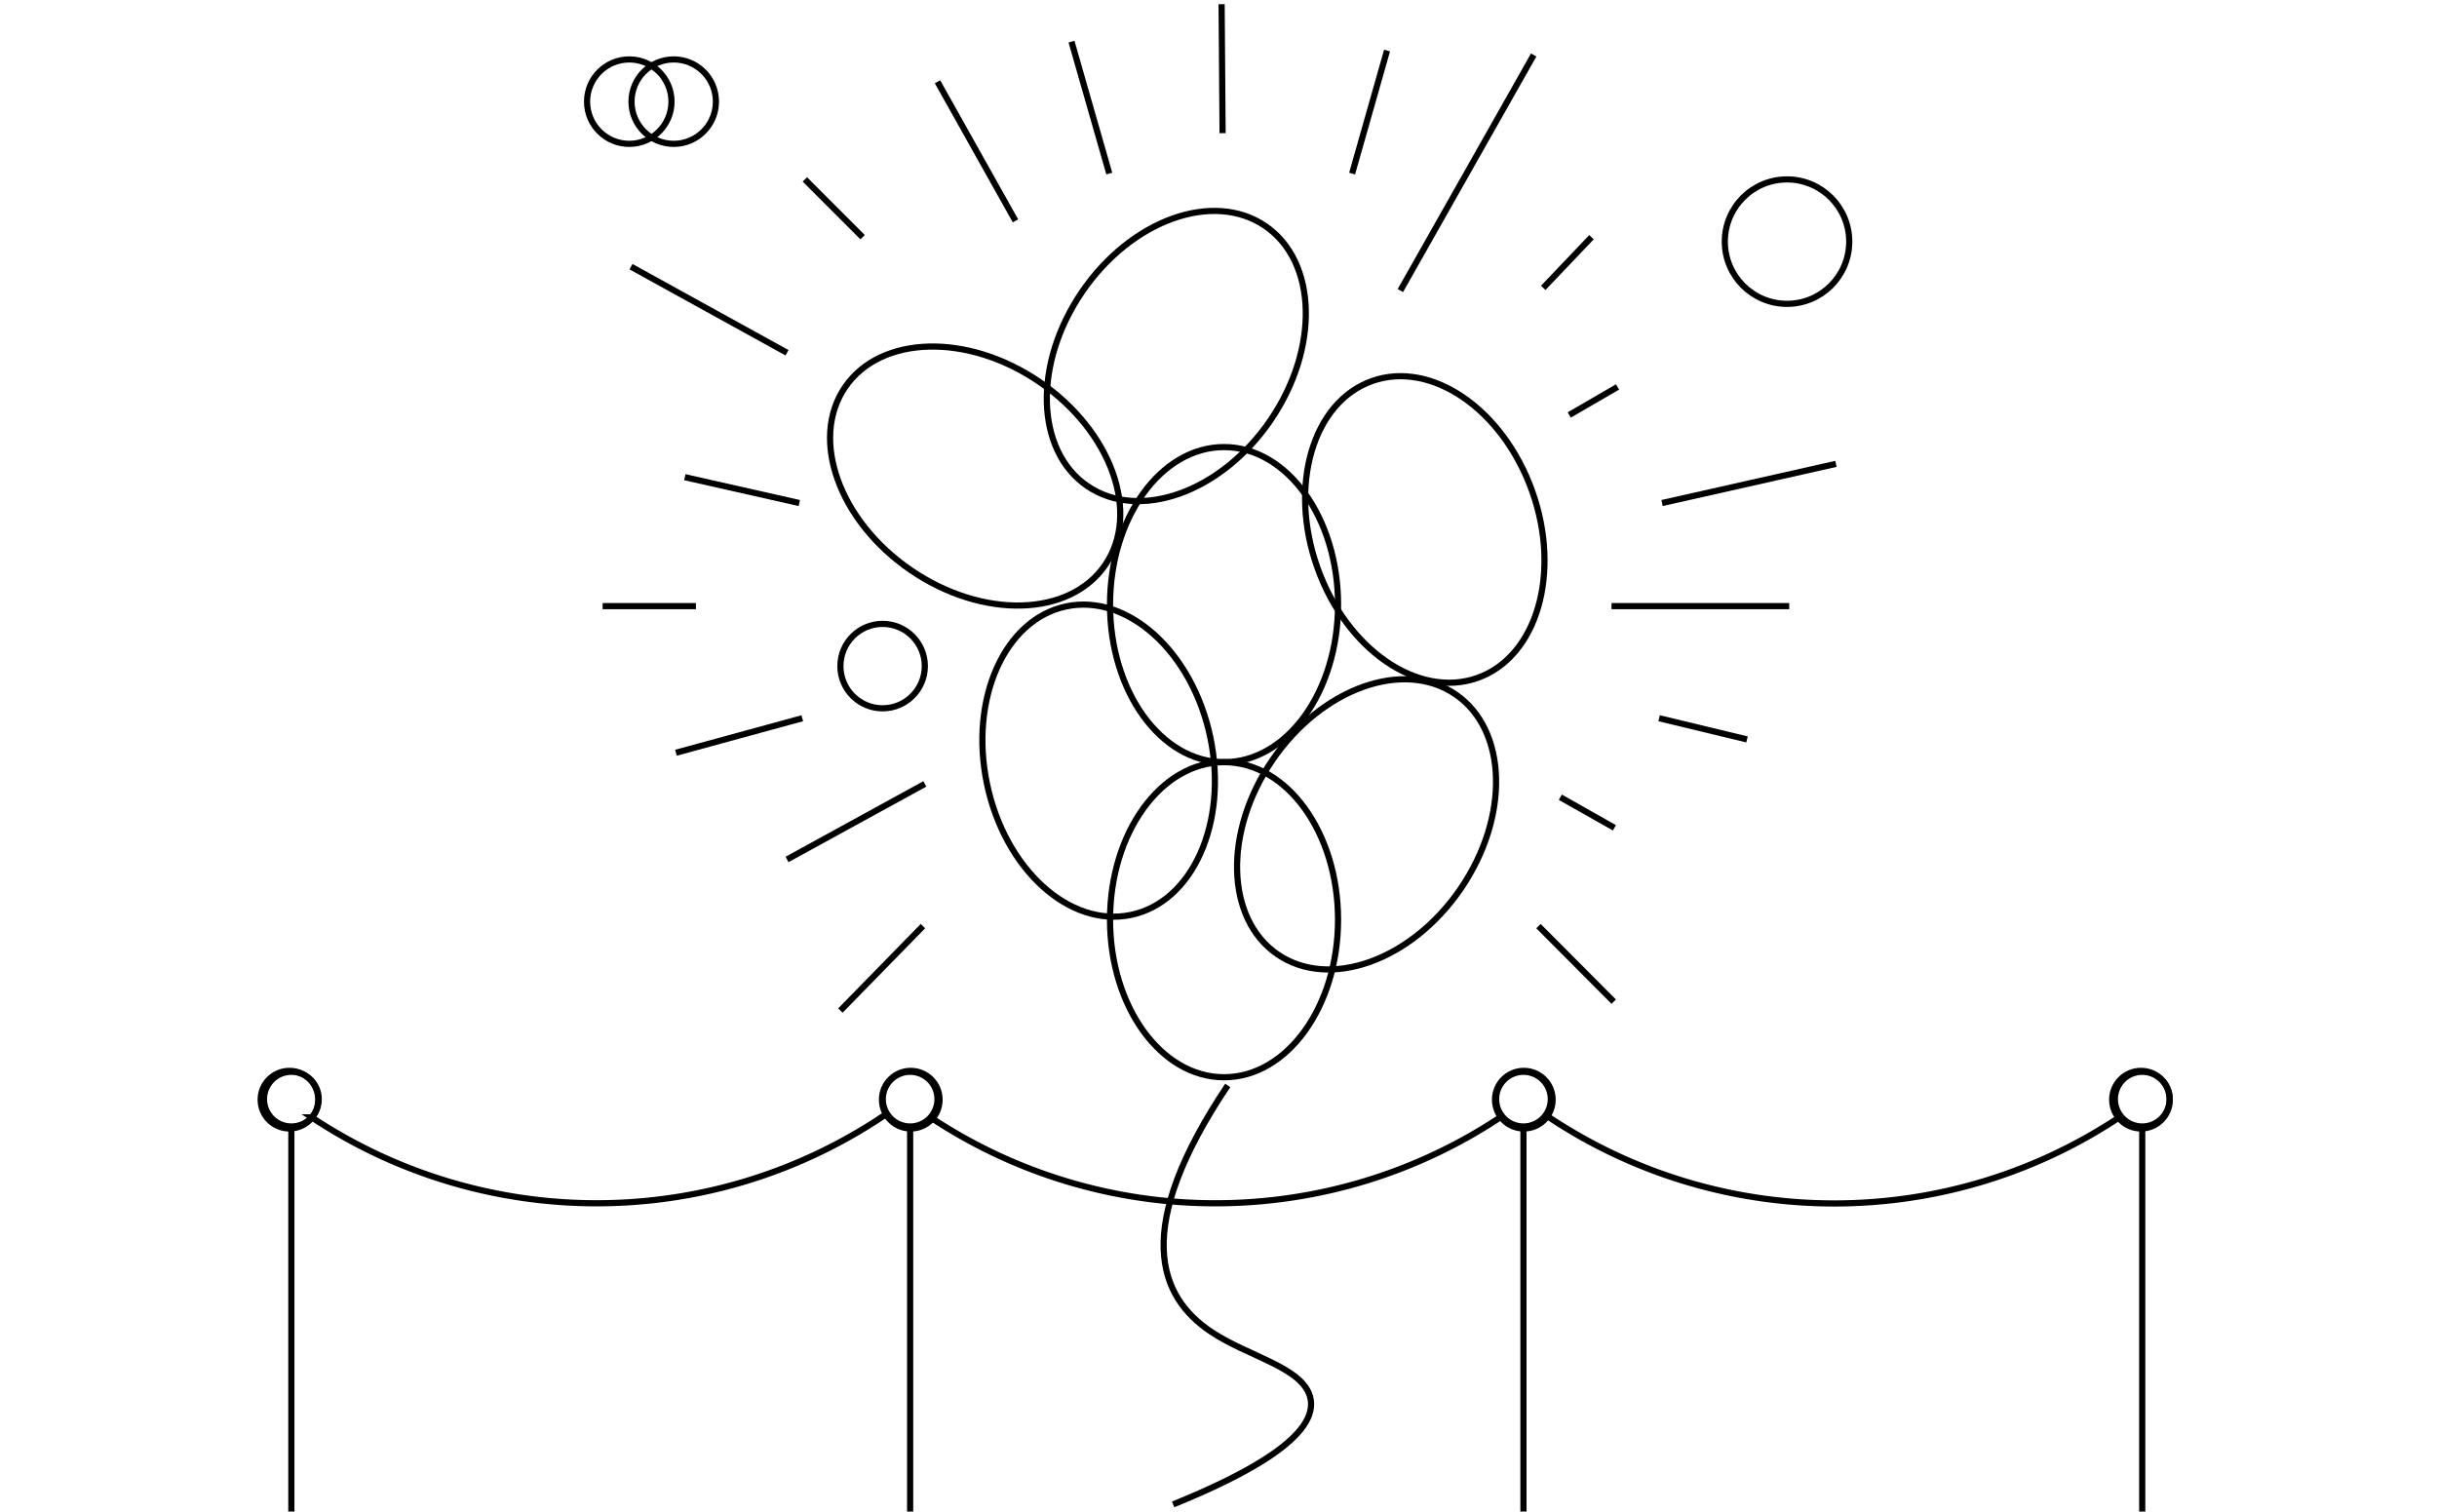 <svg xmlns="http://www.w3.org/2000/svg" viewBox="0 0 592.29 367.35" fill="none" stroke="#000" stroke-width="1.5"><circle cx="221.35" cy="267.25" r="7"/><circle cx="370.35" cy="267.25" r="7"/><circle cx="520.35" cy="267.25" r="7"/><circle cx="70.35" cy="267.25" r="7"/><ellipse cx="297.49" cy="223.51" rx="27.71" ry="38.29"/><ellipse cx="346.36" cy="128.7" rx="27.71" ry="38.29" transform="matrix(.942 -.335 .335 .942 -23.1 123.47)"/><ellipse cx="297.49" cy="146.94" rx="27.71" ry="38.29"/><ellipse cx="332.09" cy="200.17" rx="38.29" ry="27.71" transform="matrix(.565 -.825 .825 .565 -20.64 361.22)"/><ellipse cx="285.83" cy="86.41" rx="38.29" ry="27.71" transform="matrix(.565 -.825 .825 .565 53.11 273.51)"/><ellipse cx="236.96" cy="115.58" rx="27.71" ry="38.29" transform="matrix(.565 -.825 .825 .565 7.77 245.88)"/><ellipse cx="266.86" cy="184.86" rx="27.71" ry="38.29" transform="matrix(.979 -.206 .206 .979 -32.32 58.85)"/><g stroke-miterlimit="10"><path d="M298.39 263.79c-23.34 34.79-16.83 51.36-4 59.89 9 6 21.93 8.54 24 15.72 2.67 9.45-15.71 19.09-33.27 26.21m-63.92 1.99v-93.16m149.06 93.16v-93.16"/><path d="M226.16 271.55a125.2 125.2 0 0 0 138.89-.29m155.6 96.34v-93.16M375.68 271a125.18 125.18 0 0 0 139.76.3M70.81 367.6v-93.16m4.96-2.89a125.18 125.18 0 0 0 139.79-.91"/></g><circle cx="221.2" cy="267.12" r="6.65"/><circle cx="370.26" cy="267.12" r="6.65"/><circle cx="520.65" cy="267.12" r="6.65"/><circle cx="70.81" cy="267.12" r="6.65"/><g stroke-miterlimit="10"><path d="M391.66 147.3h43.2m-30.91-25.05l42.26-9.52m-53.08-18.69l-11.74 6.81m-6.32-30.89l11.73-12.32m-46.45 12.97l32.4-57.25m-44.13 28.82l8.49-29.9m-39.97 20.08l-.24-31.34m106.33 173.53l21.37 5.15m-32.23 21.48l-13.14-7.43m-5.32 31.32l18.29 18.36M169.14 147.3h-22.68m47.8-25.05l-27.82-6.28"/><path d="M191.28 85.73l-37.92-20.92m56.29-7.17L195.61 43.6m51.19 10.07l-18.95-33.8m41.75 22.31l-9.18-32.06m-65.44 164.43l-30.7 8.39m60.49 7.57l-33.49 18.36m33.03 16.2l-20.06 20.52"/></g><circle cx="434.32" cy="58.72" r="15.12"/><circle cx="163.74" cy="24.7" r="10.26"/><circle cx="214.51" cy="161.88" r="10.26"/><circle cx="152.94" cy="24.7" r="10.26"/></svg>